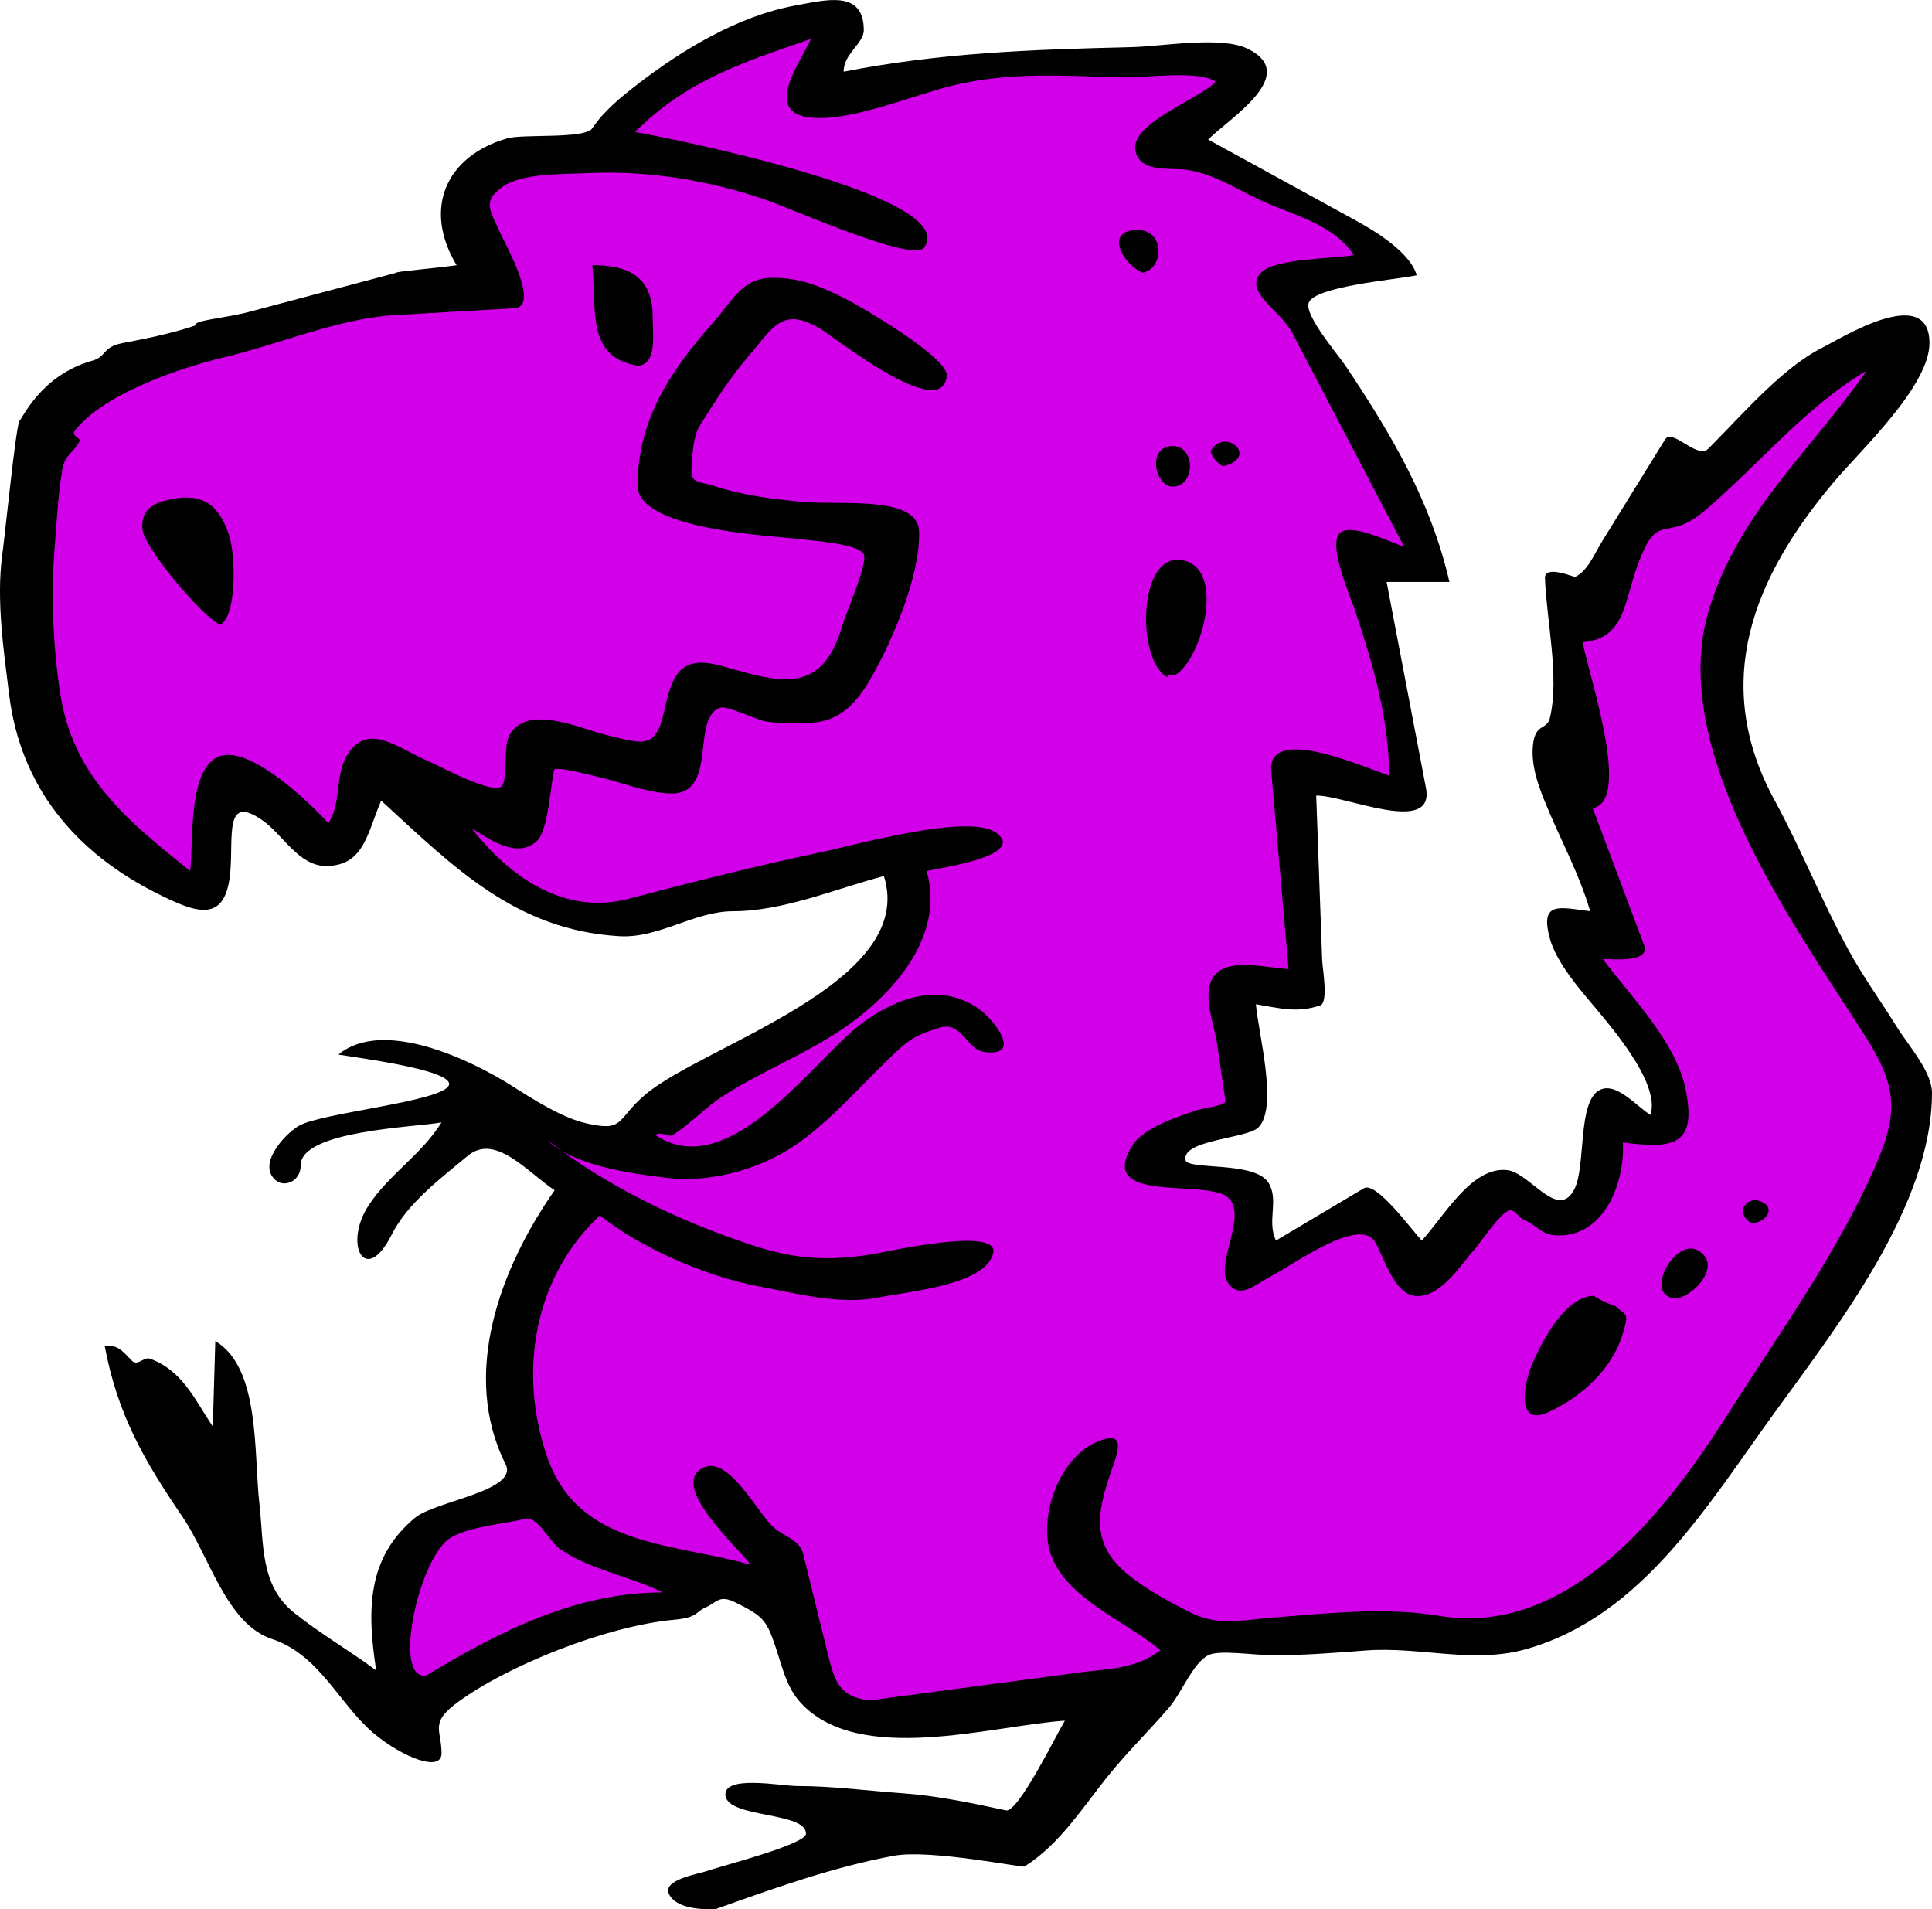 <?xml version="1.0" encoding="UTF-8" standalone="no"?>
<svg
   xmlns:dc="http://purl.org/dc/elements/1.1/"
   xmlns:cc="http://creativecommons.org/ns#"
   xmlns:rdf="http://www.w3.org/1999/02/22-rdf-syntax-ns#"
   xmlns:svg="http://www.w3.org/2000/svg"
   xmlns="http://www.w3.org/2000/svg"
   xmlns:sodipodi="http://sodipodi.sourceforge.net/DTD/sodipodi-0.dtd"
   xmlns:inkscape="http://www.inkscape.org/namespaces/inkscape"
   id="Layer_1"
   style="enable-background:new 0 0 275.38 272.106"
   space="preserve"
   viewBox="0 0 275.38 272.106"
   version="1.1"
   inkscape:version="0.48+devel r12701"
   width="100%"
   height="100%"
   sodipodi:docname="dinosaur_clipart_purple.svg">
  <title
     id="title4073">dinosaur clipart</title>
  <defs
     id="defs19" />
  <sodipodi:namedview
     pagecolor="#ffffff"
     bordercolor="#666666"
     borderopacity="1"
     objecttolerance="10"
     gridtolerance="10"
     guidetolerance="10"
     inkscape:pageopacity="0"
     inkscape:pageshadow="2"
     inkscape:window-width="1364"
     inkscape:window-height="938"
     id="namedview17"
     showgrid="false"
     inkscape:zoom="0.99674932"
     inkscape:cx="119.84171"
     inkscape:cy="136.053"
     inkscape:window-x="0"
     inkscape:window-y="0"
     inkscape:window-maximized="0"
     inkscape:current-layer="Layer_1" />
  <path
     id="path1431"
     fill-rule="evenodd"
     clip-rule="evenodd"
     d="m101.98 272.1c8.342-2.979 16.663-5.969 25.385-7.604 5.333-0.999 19.021 1.864 18.682 1.512 5.061-3.168 8.38-8.595 12.181-13.254 2.65-3.249 5.666-6.193 8.398-9.382 1.779-2.076 3.389-6.303 5.575-7.457 1.562-0.824 6.501 0 9.313 0 4.404 0 8.741-0.341 13.131-0.679 7.809-0.601 15.314 1.975 22.988-0.224 16.362-4.687 25.64-20.33 35.176-33.49 9.08-12.53 22.57-29.699 22.57-45.758 0-3.033-3.351-6.732-5.015-9.414-2.31-3.721-4.839-7.193-6.941-11.054-3.777-6.934-6.707-14.318-10.48-21.241-9.157-16.804-3.035-31.792 8.53-45.46 3.706-4.38 13.548-13.565 13.548-19.691 0-8.637-12.765-0.604-15.271 0.65-5.727 2.863-11.39 9.533-16.253 14.395-1.589 1.589-5.123-3-6.173-1.301-2.98 4.822-5.961 9.644-8.942 14.466-1.136 1.838-2.1 4.311-3.876 5.108-0.117 0.053-4.364-1.775-4.293 0.176 0.218 5.99 2.086 14.08 0.712 19.887-0.436 1.841-2.074 0.74-2.414 3.822-0.298 2.693 0.574 5.372 1.563 7.844 2.12 5.304 4.993 10.427 6.583 15.92-4.348-0.544-7.242-1.515-5.731 3.941 0.804 2.902 3.362 6.113 5.268 8.398 3.072 3.688 10.533 12.01 9.063 16.679-1.757-0.967-4.763-4.692-7.165-3.581-3.296 1.525-2.008 10.825-3.662 14.13-2.33 4.659-6.351-2.3-9.594-2.667-5.077-0.575-9.021 6.631-12.18 10.032-1.443-1.512-6.5-8.491-8.259-7.445-4.174 2.481-8.348 4.964-12.521 7.445-1.348-2.738 0.469-5.779-1.075-8.24-1.959-3.122-11.533-1.752-11.821-3.225-0.567-2.904 8.796-3.048 10.388-4.657 2.849-2.88 0.005-13.308-0.356-17.554 3.477 0.579 5.852 1.271 9.167 0.168 1.208-0.402 0.317-5.332 0.277-6.453-0.283-7.817-0.565-15.634-0.848-23.451 3.947-0.106 16.955 5.792 15.643-1.084-1.87-9.79-3.739-19.579-5.609-29.369h8.956c-2.671-11.567-8.208-20.916-14.755-30.73-1.023-1.534-5.937-7.251-5.31-9.036 0.834-2.374 12.435-3.305 15.405-3.941-0.92-3.216-5.742-6.189-8.557-7.733l-21.177-11.613c3.046-3.046 13.1-9.191 5.731-12.897-3.817-1.92-12.108-0.377-16.696-0.268-14.19 0.338-27.09 0.781-40.983 3.493-0.042-2.537 2.866-4.008 2.866-5.912 0-5.806-5.393-4.312-9.775-3.515-8.062 1.465-16.067 6.269-22.469 11.218-2.342 1.811-4.799 3.795-6.448 6.27-1.051 1.578-9.829 0.786-12.115 1.44-8.723 2.495-12.095 10.003-7.23 18.085-2.909 0.415-8.922 0.92-8.6 1.074-6.988 1.858-13.977 3.715-20.965 5.573-3.472 0.923-7.985 1.176-7.697 1.951-3.596 1.199-7.038 1.861-10.389 2.507-2.853 0.55-2.202 1.922-4.299 2.508-7.438 2.078-10.066 8.515-10.389 8.599-0.594 1.753-1.91 15.207-2.434 19.145-0.844 6.347 0.209 13.586 0.999 19.905 1.629 13.029 9.325 22.392 21.138 28.302 5.538 2.771 9.774 4.408 10.389-3.224 0.415-5.147-0.835-11.059 4.658-7.166 2.808 1.99 5.11 6.449 8.957 6.449 5.473 0 5.912-4.784 7.882-9.314 10.412 9.546 19.193 18.453 33.94 19.319 5.663 0.333 10.669-3.556 16.215-3.556 7.138 0 14.62-3.2 21.495-5.016 4.856 15.243-25.761 24.116-34.034 31.169-4.214 3.592-2.853 5.349-8.472 4.052-3.393-0.782-7.531-3.424-10.469-5.293-5.795-3.688-18.408-9.767-24.767-4.49 1.98 0.374 16.271 2.132 15.764 4.298-0.565 2.407-18.42 3.988-21.495 5.911-2.137 1.337-5.813 5.487-3.226 7.702 1.269 1.086 3.584 0.172 3.584-2.148 0-4.951 16.488-5.403 20.063-6.091-2.805 4.553-7.503 7.413-10.39 11.822-3.643 5.564-0.459 11.657 3.304 4.141 2.229-4.451 7.087-8.082 10.827-11.2 3.914-3.263 8.482 2.313 12.379 4.911-7.709 11.009-13.447 26.145-6.986 39.049 1.899 3.793-10.068 5.256-12.917 7.63-6.933 5.777-6.825 13.277-5.532 21.748-3.875-2.873-7.927-5.194-11.717-8.227-4.874-3.898-4.286-9.905-4.932-15.581-0.807-7.082 0.144-19.348-6.28-23.124-0.119 4.061-0.238 8.12-0.357 12.181-2.581-3.872-4.346-8-8.957-9.674-0.832-0.302-1.783 1.083-2.541 0.325-1.374-1.374-1.949-2.35-3.907-2.116 1.829 9.749 5.581 16.247 11.106 24.361 3.807 5.59 6.248 15.221 12.697 17.369 6.883 2.293 9.571 9.265 14.53 13.441 4.065 3.425 9.674 5.631 9.674 2.867 0-3.373-1.704-4.288 2.15-7.166 7.039-5.256 21.246-10.982 31.067-11.879 3.311-0.302 2.946-1.089 4.399-1.734 1.702-0.757 1.942-1.896 4.353-0.69 3.889 1.943 4.361 2.464 5.68 6.422 0.957 2.873 1.523 5.662 3.582 7.882 8.337 8.99 27.279 3.199 37.617 2.508-1.167 1.909-6.656 13.16-8.402 12.786-4.809-1.03-9.774-2.085-14.688-2.435-4.979-0.354-10.059-1.036-15.048-1.036-2.318 0-10.718-1.668-10.227 1.433 0.5 3.15 11.528 2.241 11.465 5.374-0.031 1.539-12.372 4.672-14.331 5.372-1.002 0.358-6.211 1.194-5.194 3.227 1.059 2.1 4.595 2.2 6.624 2.14" />
  <path
     id="path1433"
     d="m123.84 242.36c9.951-1.327 19.902-2.653 29.854-3.98 4.22-0.563 8.197-0.459 11.703-3.184-4.984-4.271-14.504-7.702-15.941-14.868-1.051-5.238 1.854-12.771 6.986-14.868 4.402-1.799 2.74 1.803 1.79 4.656-1.788 5.367-2.813 10.008 2.614 14.346 2.787 2.228 5.831 3.851 9.009 5.44 3.776 1.889 7.506 0.954 11.663 0.635 7.735-0.595 15.887-1.529 23.602-0.244 18.57 3.091 32.392-14.966 41.111-28.667 7.228-11.356 15.429-22.721 20.912-35.037 3.575-8.033 3.294-11.797-1.434-19.167-4.155-6.478-8.429-12.78-12.252-19.473-6.604-11.561-13.902-27.32-9.959-40.714 4.14-14.06 14.395-22.718 22.57-34.393-8.65 5.079-15.131 13.122-22.995 19.863-5.826 4.994-6.728-0.339-9.707 8.003-1.934 5.414-1.832 10.307-7.782 10.825 0.827 4.585 7.066 22.662 1.434 23.645 2.438 6.5 4.875 13.001 7.312 19.501 0.975 2.599-4.556 1.994-5.877 1.994 4.081 5.449 10.46 11.844 11.821 18.63 1.568 7.818-1.549 8.512-8.956 7.523 0.313 5.493-2.469 13.256-9.137 13.256-2.595 0-3.031-1.468-4.834-2.148-0.747-0.282-1.416-1.504-2.15-1.435-1.188 0.111-4.23 4.683-5.017 5.553-1.93 2.136-4.972 7.157-8.598 6.628-2.822-0.412-4.122-4.987-5.549-7.603-2.082-3.819-11.455 3.006-14.486 4.597-2.796 1.469-4.773 3.571-6.476 1.215-1.965-2.721 2.801-9.571 0-12.18-3.03-2.823-19.092 1.081-13.615-7.524 1.593-2.503 6.58-4.093 9.315-5.016 0.552-0.187 4.011-0.604 3.912-1.265-0.408-2.743-0.816-5.486-1.225-8.229-0.445-2.985-2.364-7.508-0.179-9.852 2.153-2.31 7.544-0.835 10.388-0.717-0.821-9.393-1.644-18.785-2.465-28.178-0.611-6.998 14.214-0.136 16.795 0.592 0-7.991-2.283-15.82-4.802-23.367-0.677-2.027-3.796-9.136-2.363-11.026 1.392-1.836 7.212 1.123 9.314 1.792-5.313-10.155-10.626-20.31-15.939-30.464-1.71-3.27-6.995-5.848-4.48-8.587 1.899-2.068 10.412-1.99 13.255-2.507-2.764-4.207-8.113-5.578-12.472-7.445-3.951-1.692-7.279-4.164-11.53-4.736-2.136-0.288-6.708 0.501-7.165-2.866-0.522-3.849 9.349-7.302 11.465-9.673-2.365-1.692-10.251-0.534-13.168-0.611-8.521-0.224-16.11-0.836-24.359 1.164-5.763 1.397-15.306 5.51-20.871 4.462-5.718-1.077-1.02-7.475 0.717-11.105-9.736 3.33-17.704 5.881-25.078 13.255 4.866 0.859 46.609 9.158 41.199 16.48-1.598 2.162-18.7-5.453-22.172-6.668-8.344-2.92-17.105-4.358-25.929-3.938-3.42 0.163-9.317-0.038-12.086 2.008-2.859 2.112-1.636 3.312-0.128 6.731 0.498 1.128 5.674 10.29 1.923 10.506-5.734 0.331-11.469 0.662-17.203 0.993-7.724 0.445-16.657 4.236-24.266 6.025-6.105 1.436-17.295 5.256-21.23 10.495-0.503 0.67 0.948 1.023 0.718 1.434-1.155 2.058-2.091 1.794-2.508 4.299-0.574 3.448-0.729 6.951-1.019 10.434-0.576 6.935-0.29 14.382 0.766 21.245 1.825 11.858 9.616 18.151 18.524 25.285 0.498-3.887-0.468-15.47 4.658-16.48 4.439-0.875 12.33 6.7 15.046 9.673 1.978-3.089 0.802-7.064 2.866-10.031 3.023-4.345 7.161-0.576 11.252 1.123 1.58 0.656 10.103 5.388 10.78 3.356 0.651-1.952 0.034-5.379 0.896-6.986 2.461-4.591 10.238-0.889 13.972 0 5.022 1.196 6.865 2.062 8.062-3.317 1.147-5.154 2.154-8.298 8.352-6.528 8.092 2.311 14.192 4.288 17.091-5.852 0.486-1.7 3.638-8.843 3.039-10.097-0.702-1.469-6.912-1.895-8.957-2.149-3.978-0.496-23.287-1.285-23.287-7.649 0-9.387 4.762-16.476 10.837-23.307 2.831-3.184 4.052-6.303 8.444-6.303 3.921 0 6.808 1.22 10.256 2.945 2.326 1.164 14.784 8.437 14.53 11.026-0.669 6.823-16.22-5.685-18.205-6.82-5.267-3.012-6.507-0.115-9.938 3.888-2.693 3.141-4.858 6.506-7.044 10.008-0.958 1.536-1.013 3.859-1.176 5.643-0.254 2.792 0.862 2.212 3.402 3.045 3.896 1.277 8.373 1.835 12.439 2.205 5.537 0.504 16.427-0.989 16.581 4.244 0.183 6.229-3.742 15.405-6.807 20.779-2.048 3.592-4.569 6.449-8.956 6.449-2.021 0-4.096 0.153-6.09-0.179-1.254-0.209-5.538-2.275-6.45-1.971-3.816 1.271-1.097 9.679-5.015 11.823-2.613 1.43-9.44-1.301-11.696-1.773-0.777-0.163-6.845-1.818-7.004-1.16-0.536 2.22-0.84 8.583-2.438 10.099-2.832 2.688-6.932-0.326-9.314-1.792 5.439 7.011 13.253 12.445 22.383 10.042 9.093-2.393 18.382-4.728 27.586-6.666 4.899-1.031 21.151-5.638 24.907-2.66 4.029 3.195-7.774 4.881-10.03 5.374 2.759 9.675-5.355 18.257-12.898 23.107-5.189 3.336-10.943 5.628-16.122 8.957-2.549 1.639-4.631 3.97-7.164 5.554-0.651 0.407-1.525-0.573-2.51 0 10.689 7.169 22.773-11.106 29.736-16.123 5.019-3.615 11.149-5.611 16.479-1.79 2.086 1.496 6.245 6.813 0.717 6.09-2.67-0.35-3.105-4.574-6.627-3.403-2.052 0.683-3.475 1.145-5.195 2.688-4.629 4.151-8.641 9.047-13.614 12.896-5.554 4.299-13.024 6.584-20.063 5.732-4.922-0.596-13.131-1.727-16.839-5.373 8.615 6.663 18.635 11.462 28.939 14.9 6.305 2.104 11.077 2.434 17.679 1.333 1.813-0.303 17.937-3.965 16.967-0.085-1.144 4.569-12.115 5.442-16.453 6.31-5.386 1.078-11.678-0.607-16.972-1.6-7.399-1.388-16.76-5.409-22.636-10.112-9.448 8.835-11.665 22.41-7.524 34.395 4.463 12.919 17.917 12.236 29.021 15.405-1.996-2.661-11.169-10.834-7.166-13.614 3.734-2.593 8.031 6.116 10.391 8.239 1.617 1.454 3.751 1.742 4.275 3.874 1.166 4.744 2.331 9.488 3.496 14.231 1.01 3.95 1.59 6.01 5.88 6.61"
     fill-rule="evenodd"
     clip-rule="evenodd"
     fill="#003CFF"
     style="fill:#d200e9;fill-opacity:1" />
  <path
     id="path1435"
     d="m60.782 238.78c10.462-6.276 21.222-11.821 33.677-11.821-4.702-2.361-10.018-3.096-14.49-6.077-1.65-1.101-3.354-4.868-5.138-4.422-3.14 0.785-7.647 1.044-10.466 2.617-4.646 2.58-8.556 20.62-3.583 19.7"
     fill-rule="evenodd"
     clip-rule="evenodd"
     fill="#2210D2"
     style="fill:#d200e9;fill-opacity:1" />
  <path
     id="path1437"
     fill-rule="evenodd"
     clip-rule="evenodd"
     d="m220.92 201.16c4.443-2.073 8.868-5.974 10.39-11.105 0.948-3.199 0.472-2.394-1.075-3.94 0.279 0.279-3.591-1.451-2.865-1.435-3.931-0.087-7.182 5.598-8.956 9.673-1.16 2.67-2.52 9.29 2.5 6.81" />
  <path
     id="path1439"
     fill-rule="evenodd"
     clip-rule="evenodd"
     d="m238.84 185.04c2.452-0.134 6.779-4.736 3.222-6.809-3.34-1.95-7.97 6.58-3.22 6.81" />
  <path
     id="path1441"
     fill-rule="evenodd"
     clip-rule="evenodd"
     d="m249.58 174.29c1.713 0.175 3.575-1.8 1.791-2.865-2.22-1.33-4.28 1.32-1.79 2.87" />
  <path
     id="path1443"
     fill-rule="evenodd"
     clip-rule="evenodd"
     d="m167.54 96.189c3.886-2.351 7.338-15.562 0.743-16.387-6.209-0.776-6.246 14.649-1.818 16.746 0.14-0.696 0.48-0.193 1.08-0.359" />
  <path
     id="path1445"
     fill-rule="evenodd"
     clip-rule="evenodd"
     d="m31.405 89.024c2.363-1.27 2.196-9.887 1.247-12.738-1.426-4.282-3.663-6.003-8.054-5.175-2.428 0.458-4.551 1.271-4.299 4.299 0.224 2.679 8.772 12.789 11.106 13.614" />
  <path
     id="path1447"
     fill-rule="evenodd"
     clip-rule="evenodd"
     d="m167.54 69.32c2.971-0.484 2.758-6.105-0.716-5.732-3.48 0.373-2.03 6.303 0.72 5.732" />
  <path
     id="path1449"
     fill-rule="evenodd"
     clip-rule="evenodd"
     d="m174.35 66.454c5.26-1.277 0.19-5.711-1.793-2.149 0.22 0.83 0.89 1.725 1.79 2.149" />
  <path
     id="path1451"
     fill-rule="evenodd"
     clip-rule="evenodd"
     d="m90.876 52.124c2.853-0.104 2.15-4.604 2.15-6.987 0-5.908-3.708-7.344-8.598-7.344 0.64 6.398-0.906 13.096 6.448 14.331" />
  <path
     id="path1453"
     fill-rule="evenodd"
     clip-rule="evenodd"
     d="m162.89 38.867c3.121-0.68 3.065-6.116-0.719-6.089-5.03 0.035-1.87 5.126 0.72 6.089" />
</svg>

